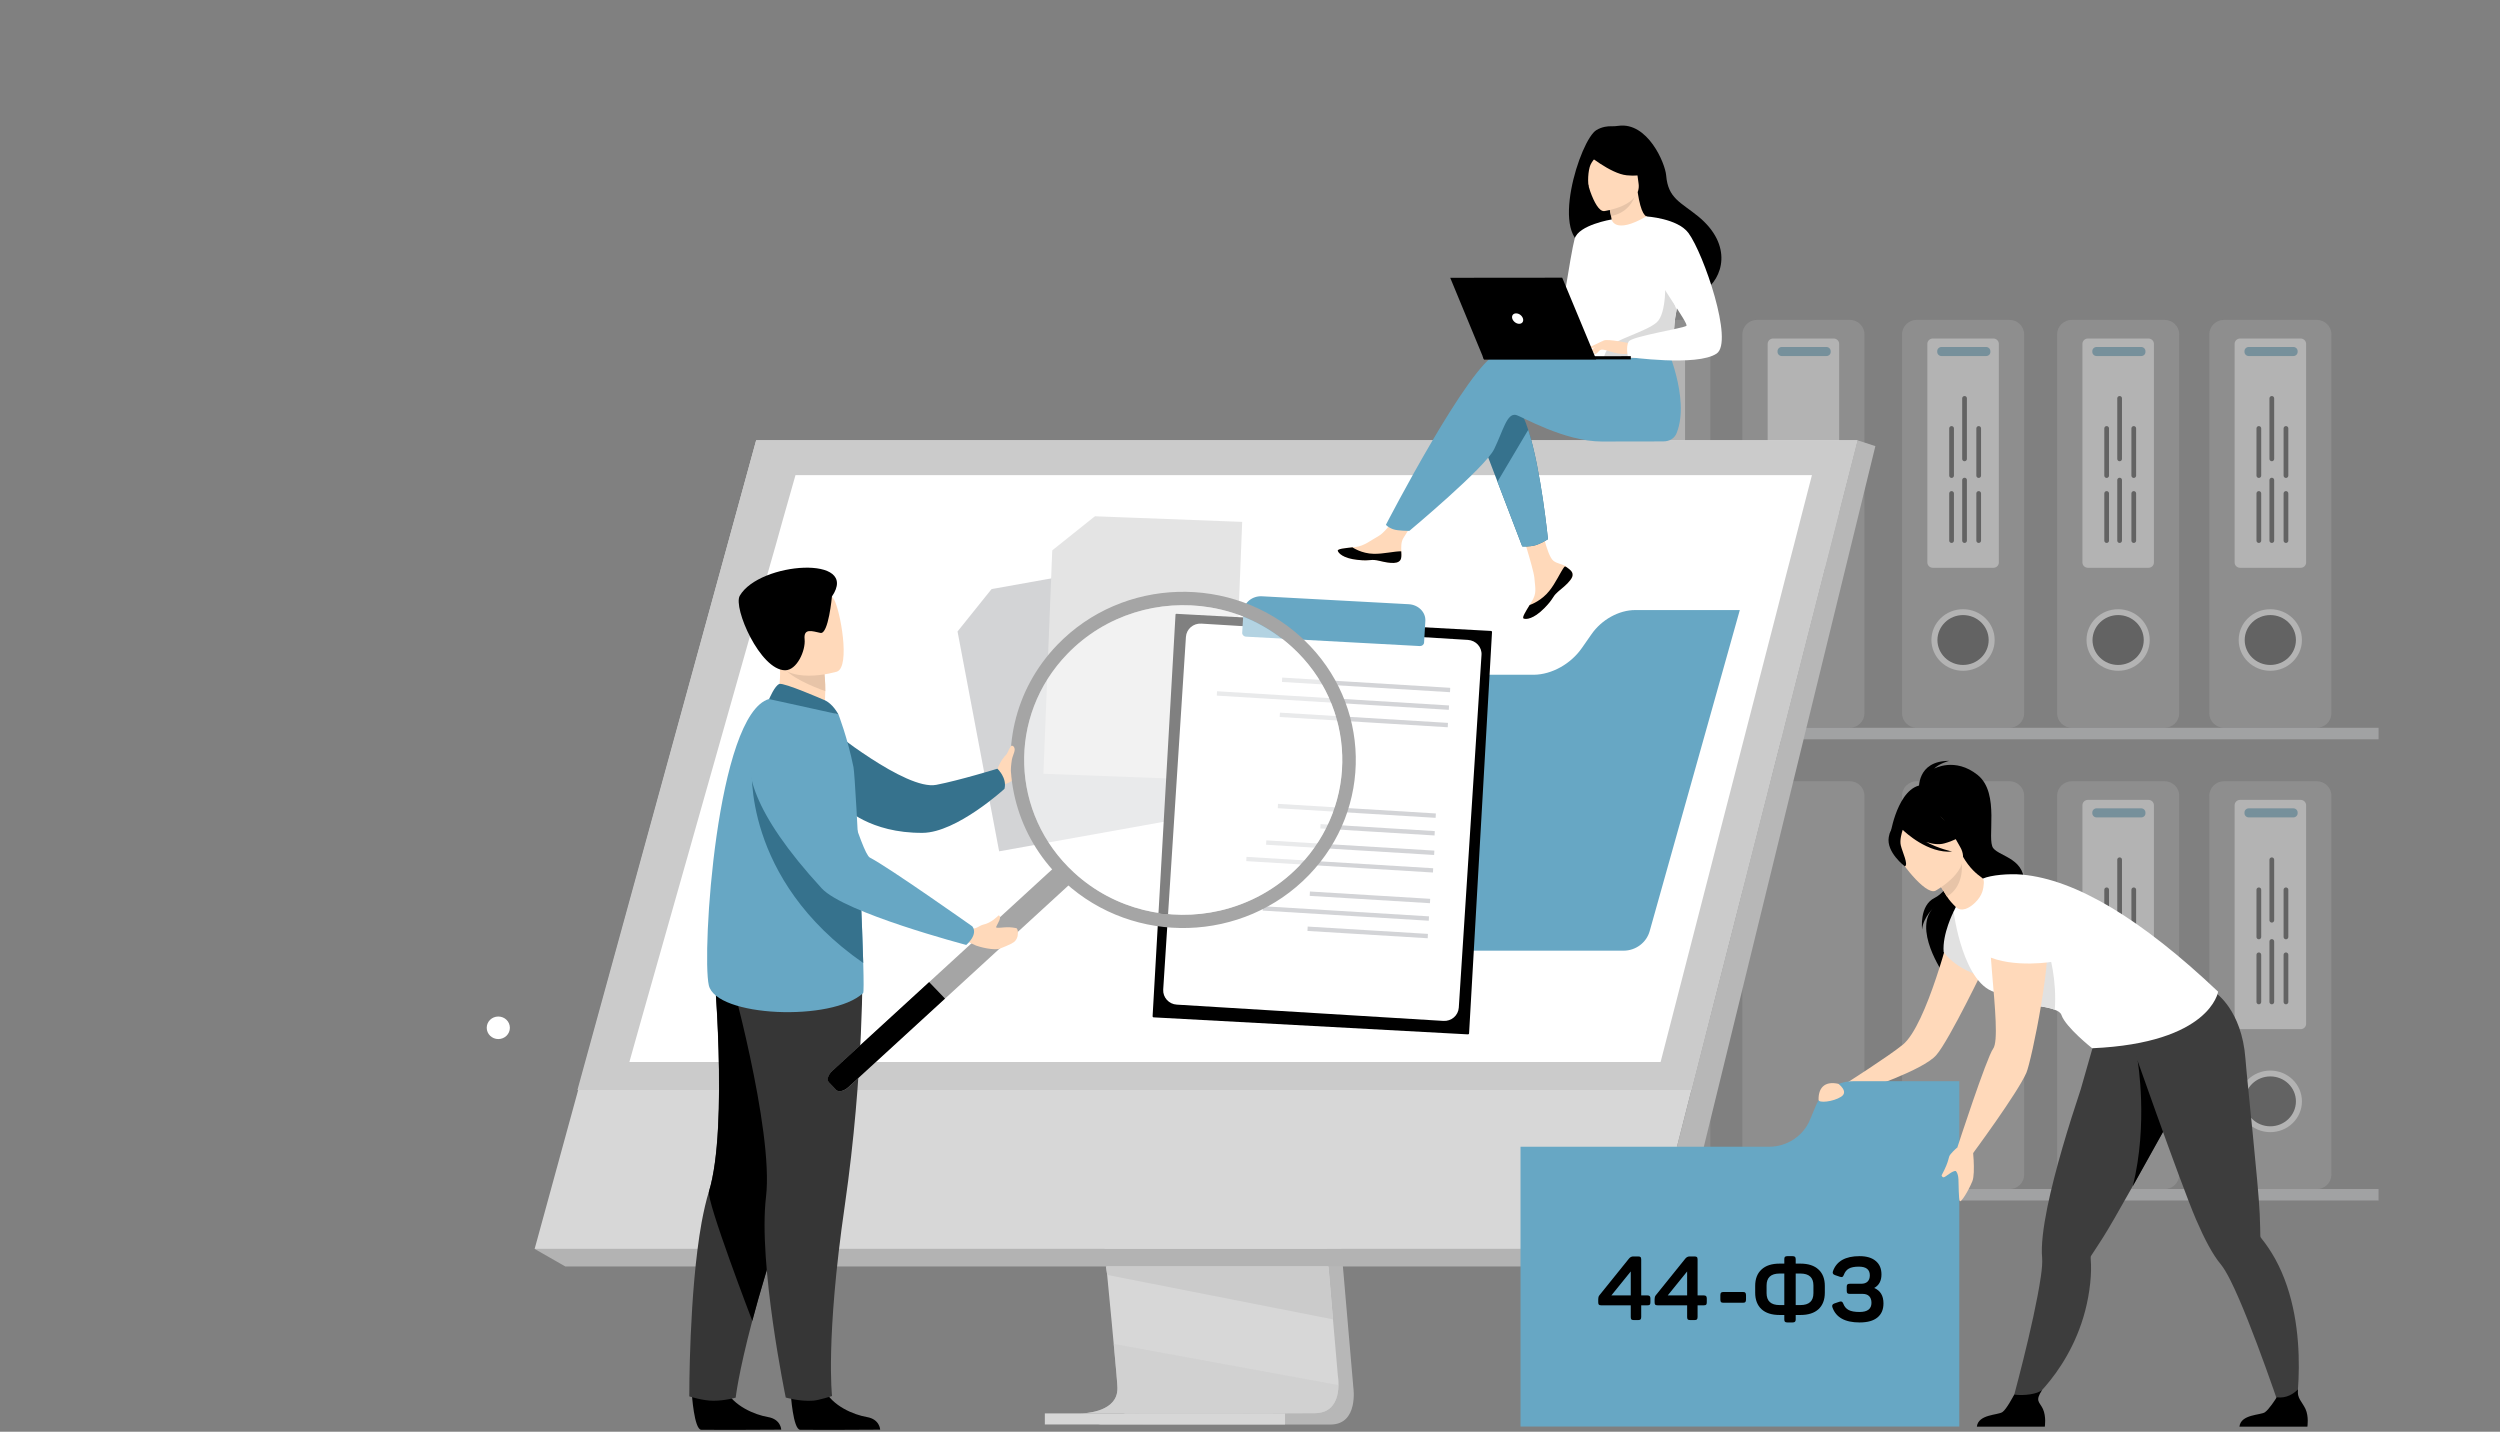 <?xml version="1.0" encoding="UTF-8"?> <svg xmlns="http://www.w3.org/2000/svg" width="1231" height="705" viewBox="0 0 1231 705" fill="none"><rect x="0" y="0" width="1231" height="705" fill="#808080" stroke="none"/> <g opacity="0.4"> <path d="M1140.7 358.356H1095.16C1091.15 358.356 1087.87 355.17 1087.87 351.264V164.583C1087.87 160.678 1091.15 157.492 1095.16 157.492H1140.7C1144.71 157.492 1147.98 160.678 1147.98 164.583V351.316C1147.93 355.221 1144.71 358.356 1140.7 358.356Z" fill="#A3A3A3"></path> <path d="M1103.81 315.038C1103.81 307.485 1110.09 301.318 1117.9 301.318C1125.66 301.318 1131.99 307.433 1131.99 315.038C1131.99 322.592 1125.71 328.758 1117.9 328.758C1110.14 328.758 1103.81 322.643 1103.81 315.038Z" fill="#363636"></path> <path d="M1117.9 330.299C1126.5 330.299 1133.47 323.517 1133.47 315.141C1133.47 306.765 1126.5 299.982 1117.9 299.982C1109.3 299.982 1102.33 306.765 1102.33 315.141C1102.33 323.465 1109.3 330.299 1117.9 330.299ZM1117.9 302.86C1124.87 302.86 1130.51 308.358 1130.51 315.141C1130.51 321.924 1124.87 327.422 1117.9 327.422C1110.94 327.422 1105.29 321.924 1105.29 315.141C1105.29 308.358 1110.99 302.86 1117.9 302.86Z" fill="white"></path> <path d="M1132.84 279.582H1103.02C1101.54 279.582 1100.33 278.4 1100.33 276.961V169.31C1100.33 167.871 1101.54 166.689 1103.02 166.689H1132.84C1134.31 166.689 1135.53 167.871 1135.53 169.31V276.961C1135.53 278.451 1134.31 279.582 1132.84 279.582Z" fill="white"></path> <path d="M1129.25 175.322H1107.29C1106.13 175.322 1105.18 174.397 1105.18 173.267V172.907C1105.18 171.776 1106.13 170.852 1107.29 170.852H1129.25C1130.41 170.852 1131.36 171.776 1131.36 172.907V173.267C1131.36 174.397 1130.41 175.322 1129.25 175.322Z" fill="#67A7C4"></path> <path d="M1113.42 242.945V266.222C1113.42 266.839 1112.89 267.353 1112.25 267.353C1111.62 267.353 1111.09 266.839 1111.09 266.222V242.945C1111.09 242.328 1111.62 241.814 1112.25 241.814C1112.89 241.814 1113.42 242.328 1113.42 242.945Z" fill="#363636"></path> <path d="M1113.42 210.933V234.211C1113.42 234.827 1112.89 235.341 1112.25 235.341C1111.62 235.341 1111.09 234.827 1111.09 234.211V210.933C1111.09 210.317 1111.62 209.803 1112.25 209.803C1112.89 209.803 1113.42 210.317 1113.42 210.933Z" fill="#363636"></path> <path d="M1126.77 242.945V266.222C1126.77 266.839 1126.24 267.353 1125.61 267.353C1124.97 267.353 1124.44 266.839 1124.44 266.222V242.945C1124.44 242.328 1124.97 241.814 1125.61 241.814C1126.24 241.814 1126.77 242.328 1126.77 242.945Z" fill="#363636"></path> <path d="M1126.77 210.933V234.211C1126.77 234.827 1126.24 235.341 1125.61 235.341C1124.97 235.341 1124.44 234.827 1124.44 234.211V210.933C1124.44 210.317 1124.97 209.803 1125.61 209.803C1126.24 209.803 1126.77 210.317 1126.77 210.933Z" fill="#363636"></path> <path d="M1119.8 236.369V266.223C1119.8 266.84 1119.27 267.354 1118.64 267.354C1118.01 267.354 1117.48 266.84 1117.48 266.223V236.369C1117.48 235.752 1118.01 235.238 1118.64 235.238C1119.27 235.238 1119.8 235.752 1119.8 236.369Z" fill="#363636"></path> <path d="M1119.8 196.134V225.989C1119.8 226.606 1119.27 227.119 1118.64 227.119C1118.01 227.119 1117.48 226.606 1117.48 225.989V196.134C1117.48 195.518 1118.01 195.004 1118.64 195.004C1119.27 195.004 1119.8 195.518 1119.8 196.134Z" fill="#363636"></path> <path d="M1065.76 358.356H1020.22C1016.21 358.356 1012.94 355.17 1012.94 351.264V164.583C1012.94 160.678 1016.21 157.492 1020.22 157.492H1065.76C1069.77 157.492 1073.04 160.678 1073.04 164.583V351.316C1072.99 355.221 1069.77 358.356 1065.76 358.356Z" fill="#A3A3A3"></path> <path d="M1028.88 315.038C1028.88 307.485 1035.16 301.318 1042.97 301.318C1050.72 301.318 1057.06 307.433 1057.06 315.038C1057.06 322.592 1050.78 328.758 1042.97 328.758C1035.21 328.758 1028.88 322.643 1028.88 315.038Z" fill="#363636"></path> <path d="M1042.96 330.299C1051.57 330.299 1058.53 323.517 1058.53 315.141C1058.53 306.765 1051.57 299.982 1042.96 299.982C1034.36 299.982 1027.4 306.765 1027.4 315.141C1027.4 323.465 1034.42 330.299 1042.96 330.299ZM1042.96 302.86C1049.93 302.86 1055.58 308.358 1055.58 315.141C1055.58 321.924 1049.93 327.422 1042.96 327.422C1036 327.422 1030.35 321.924 1030.35 315.141C1030.41 308.358 1036.05 302.86 1042.96 302.86Z" fill="white"></path> <path d="M1057.9 279.582H1028.08C1026.61 279.582 1025.39 278.4 1025.39 276.961V169.31C1025.39 167.871 1026.61 166.689 1028.08 166.689H1057.9C1059.38 166.689 1060.59 167.871 1060.59 169.31V276.961C1060.59 278.451 1059.38 279.582 1057.9 279.582Z" fill="white"></path> <path d="M1054.31 175.322H1032.36C1031.2 175.322 1030.25 174.397 1030.25 173.267V172.907C1030.25 171.776 1031.2 170.852 1032.36 170.852H1054.31C1055.47 170.852 1056.42 171.776 1056.42 172.907V173.267C1056.47 174.397 1055.52 175.322 1054.31 175.322Z" fill="#67A7C4"></path> <path d="M1038.48 242.945V266.222C1038.48 266.839 1037.95 267.353 1037.32 267.353C1036.68 267.353 1036.16 266.839 1036.16 266.222V242.945C1036.16 242.328 1036.68 241.814 1037.32 241.814C1037.95 241.814 1038.48 242.328 1038.48 242.945Z" fill="#363636"></path> <path d="M1038.48 210.933V234.211C1038.48 234.827 1037.95 235.341 1037.32 235.341C1036.68 235.341 1036.16 234.827 1036.16 234.211V210.933C1036.16 210.317 1036.68 209.803 1037.32 209.803C1037.95 209.803 1038.48 210.317 1038.48 210.933Z" fill="#363636"></path> <path d="M1051.83 242.945V266.222C1051.83 266.839 1051.3 267.353 1050.67 267.353C1050.04 267.353 1049.51 266.839 1049.51 266.222V242.945C1049.51 242.328 1050.04 241.814 1050.67 241.814C1051.3 241.814 1051.83 242.328 1051.83 242.945Z" fill="#363636"></path> <path d="M1051.83 210.933V234.211C1051.83 234.827 1051.3 235.341 1050.67 235.341C1050.04 235.341 1049.51 234.827 1049.51 234.211V210.933C1049.51 210.317 1050.04 209.803 1050.67 209.803C1051.3 209.803 1051.83 210.317 1051.83 210.933Z" fill="#363636"></path> <path d="M1044.86 236.369V266.223C1044.86 266.84 1044.34 267.354 1043.7 267.354C1043.07 267.354 1042.54 266.84 1042.54 266.223V236.369C1042.54 235.752 1043.07 235.238 1043.7 235.238C1044.39 235.238 1044.86 235.752 1044.86 236.369Z" fill="#363636"></path> <path d="M1044.86 196.134V225.989C1044.86 226.606 1044.34 227.119 1043.7 227.119C1043.07 227.119 1042.54 226.606 1042.54 225.989V196.134C1042.54 195.518 1043.07 195.004 1043.7 195.004C1044.39 195.004 1044.86 195.518 1044.86 196.134Z" fill="#363636"></path> <path d="M989.401 358.356H943.859C939.848 358.356 936.576 355.17 936.576 351.264V164.583C936.576 160.678 939.848 157.492 943.859 157.492H989.401C993.412 157.492 996.684 160.678 996.684 164.583V351.316C996.684 355.221 993.412 358.356 989.401 358.356Z" fill="#A3A3A3"></path> <path d="M952.514 315.038C952.514 307.485 958.793 301.318 966.604 301.318C974.361 301.318 980.693 307.433 980.693 315.038C980.693 322.592 974.414 328.758 966.604 328.758C958.846 328.758 952.514 322.643 952.514 315.038Z" fill="#363636"></path> <path d="M966.603 330.299C975.205 330.299 982.171 323.517 982.171 315.141C982.171 306.765 975.205 299.982 966.603 299.982C958.001 299.982 951.035 306.765 951.035 315.141C951.035 323.465 958.054 330.299 966.603 330.299ZM966.603 302.86C973.569 302.86 979.216 308.358 979.216 315.141C979.216 321.924 973.569 327.422 966.603 327.422C959.637 327.422 953.991 321.924 953.991 315.141C954.043 308.358 959.69 302.86 966.603 302.86Z" fill="white"></path> <path d="M981.538 279.582H951.722C950.244 279.582 949.03 278.4 949.03 276.961V169.31C949.03 167.871 950.244 166.689 951.722 166.689H981.538C983.016 166.689 984.229 167.871 984.229 169.31V276.961C984.229 278.451 983.016 279.582 981.538 279.582Z" fill="white"></path> <path d="M977.95 175.322H955.996C954.835 175.322 953.885 174.397 953.885 173.267V172.907C953.885 171.776 954.835 170.852 955.996 170.852H977.95C979.111 170.852 980.06 171.776 980.06 172.907V173.267C980.113 174.397 979.163 175.322 977.95 175.322Z" fill="#67A7C4"></path> <path d="M962.117 242.945V266.222C962.117 266.839 961.589 267.353 960.956 267.353C960.323 267.353 959.795 266.839 959.795 266.222V242.945C959.795 242.328 960.323 241.814 960.956 241.814C961.589 241.814 962.117 242.328 962.117 242.945Z" fill="#363636"></path> <path d="M962.117 210.933V234.211C962.117 234.827 961.589 235.341 960.956 235.341C960.323 235.341 959.795 234.827 959.795 234.211V210.933C959.795 210.317 960.323 209.803 960.956 209.803C961.589 209.803 962.117 210.317 962.117 210.933Z" fill="#363636"></path> <path d="M975.469 242.945V266.222C975.469 266.839 974.941 267.353 974.308 267.353C973.675 267.353 973.147 266.839 973.147 266.222V242.945C973.147 242.328 973.675 241.814 974.308 241.814C974.941 241.814 975.469 242.328 975.469 242.945Z" fill="#363636"></path> <path d="M975.469 210.933V234.211C975.469 234.827 974.941 235.341 974.308 235.341C973.675 235.341 973.147 234.827 973.147 234.211V210.933C973.147 210.317 973.675 209.803 974.308 209.803C974.941 209.803 975.469 210.317 975.469 210.933Z" fill="#363636"></path> <path d="M968.503 236.369V266.223C968.503 266.84 967.975 267.354 967.342 267.354C966.709 267.354 966.181 266.84 966.181 266.223V236.369C966.181 235.752 966.709 235.238 967.342 235.238C968.028 235.238 968.503 235.752 968.503 236.369Z" fill="#363636"></path> <path d="M968.503 196.134V225.989C968.503 226.606 967.975 227.119 967.342 227.119C966.709 227.119 966.181 226.606 966.181 225.989V196.134C966.181 195.518 966.709 195.004 967.342 195.004C968.028 195.004 968.503 195.518 968.503 196.134Z" fill="#363636"></path> <path d="M910.77 358.356H865.228C861.217 358.356 857.945 355.17 857.945 351.264V164.583C857.945 160.678 861.217 157.492 865.228 157.492H910.77C914.781 157.492 918.053 160.678 918.053 164.583V351.316C918 355.221 914.781 358.356 910.77 358.356Z" fill="#A3A3A3"></path> <path d="M902.907 279.582H873.091C871.613 279.582 870.4 278.4 870.4 276.961V169.31C870.4 167.871 871.613 166.689 873.091 166.689H902.907C904.385 166.689 905.599 167.871 905.599 169.31V276.961C905.599 278.451 904.385 279.582 902.907 279.582Z" fill="white"></path> <path d="M899.319 175.322H877.365C876.204 175.322 875.255 174.397 875.255 173.267V172.907C875.255 171.776 876.204 170.852 877.365 170.852H899.319C900.48 170.852 901.43 171.776 901.43 172.907V173.267C901.482 174.397 900.532 175.322 899.319 175.322Z" fill="#67A7C4"></path> <path d="M834.884 358.356H789.342C785.331 358.356 782.059 355.17 782.059 351.264V164.583C782.059 160.678 785.331 157.492 789.342 157.492H834.884C838.895 157.492 842.166 160.678 842.166 164.583V351.316C842.113 355.221 838.895 358.356 834.884 358.356Z" fill="#A3A3A3"></path> <path d="M827.022 279.582H797.205C795.728 279.582 794.514 278.4 794.514 276.961V169.31C794.514 167.871 795.728 166.689 797.205 166.689H827.022C828.499 166.689 829.713 167.871 829.713 169.31V276.961C829.713 278.451 828.499 279.582 827.022 279.582Z" fill="white"></path> <path d="M823.432 175.322H801.479C800.318 175.322 799.368 174.397 799.368 173.267V172.907C799.368 171.776 800.318 170.852 801.479 170.852H823.432C824.593 170.852 825.543 171.776 825.543 172.907V173.267C825.596 174.397 824.646 175.322 823.432 175.322Z" fill="#67A7C4"></path> <path d="M1140.7 585.525H1095.16C1091.15 585.525 1087.87 582.339 1087.87 578.434V391.755C1087.87 387.85 1091.15 384.664 1095.16 384.664H1140.7C1144.71 384.664 1147.98 387.85 1147.98 391.755V578.486C1147.93 582.391 1144.71 585.525 1140.7 585.525Z" fill="#A3A3A3"></path> <path d="M1117.9 555.928C1110.12 555.928 1103.81 549.787 1103.81 542.208C1103.81 534.634 1110.12 528.488 1117.9 528.488C1125.68 528.488 1131.99 534.634 1131.99 542.208C1131.99 549.787 1125.68 555.928 1117.9 555.928Z" fill="#363636"></path> <path d="M1117.9 557.469C1126.5 557.469 1133.47 550.687 1133.47 542.311C1133.47 533.935 1126.5 527.152 1117.9 527.152C1109.3 527.152 1102.33 533.935 1102.33 542.311C1102.33 550.635 1109.3 557.469 1117.9 557.469ZM1117.9 530.03C1124.87 530.03 1130.51 535.528 1130.51 542.311C1130.51 549.094 1124.87 554.592 1117.9 554.592C1110.94 554.592 1105.29 549.094 1105.29 542.311C1105.29 535.528 1110.99 530.03 1117.9 530.03Z" fill="white"></path> <path d="M1132.84 506.756H1103.02C1101.54 506.756 1100.33 505.574 1100.33 504.135V396.484C1100.33 395.045 1101.54 393.863 1103.02 393.863H1132.84C1134.31 393.863 1135.53 395.045 1135.53 396.484V504.135C1135.53 505.625 1134.31 506.756 1132.84 506.756Z" fill="white"></path> <path d="M1129.25 402.494H1107.29C1106.13 402.494 1105.18 401.569 1105.18 400.439V400.079C1105.18 398.948 1106.13 398.023 1107.29 398.023H1129.25C1130.41 398.023 1131.36 398.948 1131.36 400.079V400.439C1131.36 401.569 1130.41 402.494 1129.25 402.494Z" fill="#67A7C4"></path> <path d="M1113.42 470.117V493.394C1113.42 494.011 1112.89 494.525 1112.25 494.525C1111.62 494.525 1111.09 494.011 1111.09 493.394V470.117C1111.09 469.5 1111.62 468.986 1112.25 468.986C1112.89 468.986 1113.42 469.5 1113.42 470.117Z" fill="#363636"></path> <path d="M1113.42 438.105V461.382C1113.42 461.999 1112.89 462.513 1112.25 462.513C1111.62 462.513 1111.09 461.999 1111.09 461.382V438.105C1111.09 437.488 1111.62 436.975 1112.25 436.975C1112.89 436.975 1113.42 437.488 1113.42 438.105Z" fill="#363636"></path> <path d="M1126.77 470.117V493.394C1126.77 494.011 1126.24 494.525 1125.61 494.525C1124.97 494.525 1124.44 494.011 1124.44 493.394V470.117C1124.44 469.5 1124.97 468.986 1125.61 468.986C1126.24 468.986 1126.77 469.5 1126.77 470.117Z" fill="#363636"></path> <path d="M1126.77 438.105V461.382C1126.77 461.999 1126.24 462.513 1125.61 462.513C1124.97 462.513 1124.44 461.999 1124.44 461.382V438.105C1124.44 437.488 1124.97 436.975 1125.61 436.975C1126.24 436.975 1126.77 437.488 1126.77 438.105Z" fill="#363636"></path> <path d="M1119.8 463.541V493.395C1119.8 494.012 1119.27 494.526 1118.64 494.526C1118.01 494.526 1117.48 494.012 1117.48 493.395V463.541C1117.48 462.924 1118.01 462.41 1118.64 462.41C1119.27 462.41 1119.8 462.924 1119.8 463.541Z" fill="#363636"></path> <path d="M1119.8 423.306V453.161C1119.8 453.777 1119.27 454.291 1118.64 454.291C1118.01 454.291 1117.48 453.777 1117.48 453.161V423.306C1117.48 422.69 1118.01 422.176 1118.64 422.176C1119.27 422.176 1119.8 422.69 1119.8 423.306Z" fill="#363636"></path> <path d="M1065.76 585.525H1020.22C1016.21 585.525 1012.94 582.339 1012.94 578.434V391.755C1012.94 387.85 1016.21 384.664 1020.22 384.664H1065.76C1069.77 384.664 1073.04 387.85 1073.04 391.755V578.486C1072.99 582.391 1069.77 585.525 1065.76 585.525Z" fill="#A3A3A3"></path> <path d="M1028.88 542.208C1028.88 534.654 1035.16 528.488 1042.97 528.488C1050.72 528.488 1057.06 534.603 1057.06 542.208C1057.06 549.762 1050.78 555.928 1042.97 555.928C1035.21 555.928 1028.88 549.813 1028.88 542.208Z" fill="#363636"></path> <path d="M1042.96 557.469C1051.57 557.469 1058.53 550.687 1058.53 542.311C1058.53 533.935 1051.57 527.152 1042.96 527.152C1034.36 527.152 1027.4 533.935 1027.4 542.311C1027.4 550.635 1034.42 557.469 1042.96 557.469ZM1042.96 530.03C1049.93 530.03 1055.58 535.528 1055.58 542.311C1055.58 549.094 1049.93 554.592 1042.96 554.592C1036 554.592 1030.35 549.094 1030.35 542.311C1030.41 535.528 1036.05 530.03 1042.96 530.03Z" fill="white"></path> <path d="M1057.9 506.756H1028.08C1026.61 506.756 1025.39 505.574 1025.39 504.135V396.484C1025.39 395.045 1026.61 393.863 1028.08 393.863H1057.9C1059.38 393.863 1060.59 395.045 1060.59 396.484V504.135C1060.59 505.625 1059.38 506.756 1057.9 506.756Z" fill="white"></path> <path d="M1054.31 402.494H1032.36C1031.2 402.494 1030.25 401.569 1030.25 400.439V400.079C1030.25 398.948 1031.2 398.023 1032.36 398.023H1054.31C1055.47 398.023 1056.42 398.948 1056.42 400.079V400.439C1056.47 401.569 1055.52 402.494 1054.31 402.494Z" fill="#67A7C4"></path> <path d="M1038.48 470.117V493.394C1038.48 494.011 1037.95 494.525 1037.32 494.525C1036.68 494.525 1036.16 494.011 1036.16 493.394V470.117C1036.16 469.5 1036.68 468.986 1037.32 468.986C1037.95 468.986 1038.48 469.5 1038.48 470.117Z" fill="#363636"></path> <path d="M1038.48 438.105V461.382C1038.48 461.999 1037.95 462.513 1037.32 462.513C1036.68 462.513 1036.16 461.999 1036.16 461.382V438.105C1036.16 437.488 1036.68 436.975 1037.32 436.975C1037.95 436.975 1038.48 437.488 1038.48 438.105Z" fill="#363636"></path> <path d="M1051.83 470.117V493.394C1051.83 494.011 1051.3 494.525 1050.67 494.525C1050.04 494.525 1049.51 494.011 1049.51 493.394V470.117C1049.51 469.5 1050.04 468.986 1050.67 468.986C1051.3 468.986 1051.83 469.5 1051.83 470.117Z" fill="#363636"></path> <path d="M1051.83 438.105V461.382C1051.83 461.999 1051.3 462.513 1050.67 462.513C1050.04 462.513 1049.51 461.999 1049.51 461.382V438.105C1049.51 437.488 1050.04 436.975 1050.67 436.975C1051.3 436.975 1051.83 437.488 1051.83 438.105Z" fill="#363636"></path> <path d="M1044.86 463.541V493.395C1044.86 494.012 1044.34 494.526 1043.7 494.526C1043.07 494.526 1042.54 494.012 1042.54 493.395V463.541C1042.54 462.924 1043.07 462.41 1043.7 462.41C1044.39 462.41 1044.86 462.924 1044.86 463.541Z" fill="#363636"></path> <path d="M1044.86 423.306V453.161C1044.86 453.777 1044.34 454.291 1043.7 454.291C1043.07 454.291 1042.54 453.777 1042.54 453.161V423.306C1042.54 422.69 1043.07 422.176 1043.7 422.176C1044.39 422.176 1044.86 422.69 1044.86 423.306Z" fill="#363636"></path> <path d="M989.401 585.525H943.859C939.848 585.525 936.576 582.339 936.576 578.434V391.755C936.576 387.85 939.848 384.664 943.859 384.664H989.401C993.412 384.664 996.684 387.85 996.684 391.755V578.486C996.684 582.391 993.412 585.525 989.401 585.525Z" fill="#A3A3A3"></path> <path d="M910.77 585.525H865.228C861.217 585.525 857.945 582.339 857.945 578.434V391.755C857.945 387.85 861.217 384.664 865.228 384.664H910.77C914.781 384.664 918.053 387.85 918.053 391.755V578.486C918 582.391 914.781 585.525 910.77 585.525Z" fill="#A3A3A3"></path> <path d="M834.884 585.525H789.342C785.331 585.525 782.059 582.339 782.059 578.434V391.755C782.059 387.85 785.331 384.664 789.342 384.664H834.884C838.895 384.664 842.166 387.85 842.166 391.755V578.486C842.113 582.391 838.895 585.525 834.884 585.525Z" fill="#A3A3A3"></path> <path d="M1171.21 364.021H753.882V358.369H1171.21V364.021Z" fill="#D3D4D7"></path> <path d="M1171.2 591.127H727.97V585.475H1171.2V591.127Z" fill="#D3D4D7"></path> </g> <path d="M239.665 506.087C239.665 503.004 242.198 500.537 245.364 500.537C248.53 500.537 251.063 503.004 251.063 506.087C251.063 509.17 248.53 511.636 245.364 511.636C242.251 511.636 239.665 509.17 239.665 506.087Z" fill="white"></path> <path d="M640.311 381.221L666.381 683.104C666.381 683.104 669.125 701.397 655.14 701.448C632.132 701.5 540.73 701.448 540.73 701.448C540.73 701.448 558.039 697.646 557.828 689.065C557.565 678.942 527.379 378.395 527.379 378.395L640.311 381.221Z" fill="#B7B7B7"></path> <path d="M532.128 695.95C536.666 695.95 625.165 696.104 647.54 695.847C657.303 695.745 658.992 687.42 659.097 682.025C659.15 679.456 658.781 677.554 658.781 677.554L658.095 669.693L656.353 649.704L654.823 632.028L652.87 609.315L651.234 590.149L632.711 375.62L519.726 372.742C519.726 372.742 532.444 498.532 541.468 590.097C542.471 600.323 543.421 610.086 544.318 619.233C544.582 622.162 544.898 624.988 545.162 627.763C546.007 636.447 546.745 644.36 547.431 651.4C547.801 655.099 548.118 658.542 548.381 661.677C549.542 674.009 550.228 681.922 550.228 683.412C550.228 684.286 550.176 685.108 550.017 685.879C548.17 695.488 533.816 695.95 532.128 695.95Z" fill="#D7D7D7"></path> <path d="M914.622 216.791L851.137 465.237L842.43 499.253L812.877 614.97H263.254L372.334 216.791H914.622Z" fill="#D7D7D7"></path> <path d="M914.623 216.791L923.436 219.669L824.54 623.602L812.878 614.97L914.623 216.791Z" fill="#B7B7B7"></path> <path d="M824.54 623.601H278.347L263.254 614.969H812.877L824.54 623.601Z" fill="#B3B3B3"></path> <path d="M632.738 701.408H514.476V695.961H632.738V701.408Z" fill="#D7D7D7"></path> <path d="M544.529 623.602L545.163 627.764L656.354 649.654L654.876 631.977L654.137 623.602H544.529Z" fill="#CBCBCB"></path> <g opacity="0.5"> <path d="M532.128 695.951C536.666 695.951 625.165 696.105 647.541 695.848C657.303 695.745 658.992 687.421 659.098 682.026L548.382 661.729C549.543 674.061 550.229 681.974 550.229 683.464C550.229 684.338 550.176 685.16 550.018 685.931C548.171 695.488 533.817 695.951 532.128 695.951Z" fill="#CBCBCB"></path> </g> <path d="M914.622 216.791H372.334L284.31 536.762H832.825L914.622 216.791Z" fill="#CBCBCB"></path> <path d="M309.905 522.937H817.68L835.834 452.542L842.852 425.308L845.702 414.209L864.383 341.859L865.333 338.108L875.202 299.878L879.582 282.767L883.381 268.173L886.442 256.252L892.194 233.951H391.701L385.369 256.252L382.044 268.173L377.875 282.767L373.073 299.878L341.146 412.565L338.454 422.122L337.188 426.542L315.129 504.338L309.905 522.937Z" fill="white"></path> <path d="M944.914 388.724C944.914 388.724 943.594 374.645 959.743 374.645C959.743 374.645 954.835 375.929 952.354 378.498C952.354 378.498 962.645 372.641 973.833 381.633C985.02 390.677 978.055 413.337 981.485 417.654C984.915 421.97 998.161 422.792 996.525 436.717C994.889 450.643 954.465 468.062 957.051 479.572C957.051 479.572 941.22 456.86 952.513 446.532C952.513 446.532 946.972 451.62 946.444 457.632C946.444 457.632 944.966 445.864 952.618 442.113C959.426 438.773 964.967 426.595 964.387 424.436C963.753 422.278 944.914 388.724 944.914 388.724Z" fill="black"></path> <path d="M960.798 456.191C960.798 456.191 948.766 504.75 936.945 514.408C929.821 520.215 908.712 533.626 908.712 533.626L917.525 536.709C917.525 536.709 946.866 527.049 953.41 519.547C959.954 512.047 977.949 474.382 977.949 474.382L960.798 456.191Z" fill="#FFD9BA"></path> <path d="M891.244 551.354L894.094 544.519C897.155 537.223 904.437 532.393 912.511 532.393H964.756V564.662V702.425H748.705V564.662H870.927C879.845 564.714 887.92 559.421 891.244 551.354Z" fill="#67A7C4"></path> <path d="M1074.05 541.437C1073.94 541.642 1073.84 541.797 1073.73 542.002C1071.09 546.473 1065.02 557.417 1058.37 569.339C1055.21 574.991 1051.94 580.9 1048.77 586.501C1043.39 596.11 1038.48 604.64 1035.63 609.162C1032.73 613.735 1030.56 616.973 1029.72 618.257C1029.45 618.668 1029.4 619.131 1029.45 619.593C1029.77 623.653 1029.67 627.661 1029.24 631.617C1025.23 670.567 998.266 691.429 998.266 691.429L990.245 692.56C990.245 692.56 1001.59 651.657 1004.92 628.534C1005.5 624.629 1005.71 621.443 1005.55 619.388C1004.97 613.376 1006.08 604.537 1008.13 594.363C1011.83 576.327 1018.64 554.129 1024.55 536.401C1024.92 535.271 1036.21 495.553 1036.21 495.553C1045.66 503.62 1080.17 506.909 1080.17 506.909C1080.17 506.909 1085.97 520.78 1074.05 541.437Z" fill="#3D3D3D"></path> <path d="M973.411 702.477H1006.87C1006.87 702.477 1007.66 697.492 1005.92 693.741C1004.23 690.144 1001.86 689.99 1005.6 684.338C1003.49 686.445 996.631 687.37 991.828 686.702C991.248 687.627 988.029 693.895 986.023 695.283C983.807 696.876 974.097 696.311 973.411 702.477Z" fill="black"></path> <path d="M1074.05 541.437C1073.94 541.642 1073.84 541.796 1073.73 542.002C1071.09 546.472 1056.84 572.113 1050.19 584.086C1057.9 553.152 1052.57 522.219 1052.57 522.219L1074.05 541.437Z" fill="black"></path> <path d="M949.504 386.72C949.293 385.846 968.608 395.25 969.611 396.278C978.687 406.041 976.102 418.836 970.877 418.939C967.553 419.042 968.186 424.385 968.186 424.385L931.14 409.124C931.14 409.176 935.573 383.842 949.504 386.72Z" fill="black"></path> <path d="M961.96 448.895C961.96 448.895 956.313 459.84 957.052 468.78C957.052 468.78 963.859 479.212 981.485 481.884C981.433 481.884 966.287 448.895 961.96 448.895Z" fill="#E1E1E1"></path> <path d="M1047.98 509.375L1047.87 503.26C1060.33 504.802 1090.83 488.77 1090.83 488.77C1090.83 488.77 1103.86 497.197 1105.66 521.345C1106.55 533.112 1112.04 582.904 1112.68 597.754C1112.89 603.15 1112.99 607.004 1112.99 608.545C1112.99 609.008 1113.2 609.419 1113.52 609.778C1116.11 612.964 1118.32 616.356 1120.28 619.85C1139.27 654.329 1129.35 701.141 1129.35 701.141L1124.92 700.061C1124.92 700.061 1108.82 651.503 1098.32 630.538C1096.53 626.992 1094.89 624.217 1093.57 622.624C1089.61 617.948 1085.45 610.035 1081.33 600.478C1073.57 582.39 1047.98 509.375 1047.98 509.375Z" fill="#3D3D3D"></path> <path d="M1102.7 702.477H1136.16C1136.16 702.477 1136.95 697.493 1135.21 693.742C1133.52 690.145 1130.94 688.501 1131.52 684.133C1129.41 686.24 1125.92 688.655 1121.07 688.038C1120.49 688.963 1117.27 693.999 1115.26 695.386C1113.15 696.876 1103.39 696.311 1102.7 702.477Z" fill="black"></path> <path d="M983.702 488.873C988.187 489.643 982.963 493.086 989.137 493.754C997.95 494.679 1007.03 495.347 1011.78 497.197C1013.52 497.865 1014.68 498.687 1015.05 499.766C1017.11 505.83 1030.19 516.156 1030.19 516.156C1088.45 513.589 1092.2 488.307 1092.2 488.307C1054.42 452.544 1022.23 433.069 995.628 430.654C989.137 430.088 980.43 430.859 976.366 432.606C967.078 436.614 961.96 448.895 961.96 448.895C961.96 448.895 966.603 486.046 983.702 488.873Z" fill="white"></path> <path d="M989.137 493.753C997.95 494.678 1007.03 495.346 1011.78 497.196C1013.73 468.934 1000.01 447.609 1000.01 447.609C1000.01 447.609 991.09 483.014 989.137 493.753Z" fill="#E1E1E1"></path> <path d="M981.538 442.831C981.538 442.831 1003.65 441.649 1007.61 455.163C1011.51 468.677 1000.22 522.681 997.792 528.23C993.359 538.353 970.984 568.568 970.984 568.568L963.807 564.971C963.807 564.971 978.213 520.728 981.432 516.361C986.499 509.477 974.941 448.689 981.538 442.831Z" fill="#FFD9BA"></path> <path d="M963.806 564.972C963.806 564.972 961.959 566.513 960.482 568.312C959.004 570.059 960.323 570.727 956.049 578.743C956.049 578.743 956.26 579.873 957.21 579.668C958.16 579.462 961.379 576.379 963.015 576.585C963.015 576.585 964.176 577.51 964.334 580.696C964.44 583.625 964.44 590.15 964.967 591.332C965.495 592.566 969.348 586.194 971.195 581.621C972.83 577.613 971.247 564.047 971.247 564.047L963.806 564.972Z" fill="#FFD9BA"></path> <path d="M1011.99 473.252C1011.93 473.561 991.037 477.004 978.002 470.529C978.002 470.529 967.078 437.232 982.699 438.825C998.267 440.418 1007.5 445.197 1007.92 452.442C1008.24 459.739 1011.99 473.252 1011.99 473.252Z" fill="white"></path> <path d="M976.841 434.918C976.63 437.59 976.261 440.776 972.619 444.373C969.823 447.148 965.865 449.306 963.015 446.583C961.59 445.195 959.638 443.089 958.688 441.444C956.26 437.385 953.358 433.223 953.358 433.223L965.865 422.535L966.603 421.918C969.875 427.519 973.094 430.191 975.944 432.246C976.788 432.863 976.894 433.891 976.841 434.918Z" fill="#FFD9BA"></path> <path d="M953.358 433.274C953.358 433.274 956.26 437.436 958.688 441.496C966.445 436.82 966.498 427.467 965.865 422.586L953.358 433.274Z" fill="#E7C4A8"></path> <path d="M952.988 438.618C952.988 438.618 971.881 428.393 965.179 417.037C958.477 405.681 956.366 396.688 944.017 402.752C931.668 408.815 931.932 414.467 933.199 418.783C934.518 423.1 947.922 440.982 952.988 438.618Z" fill="#FFD9BA"></path> <path d="M930.032 412.155C930.876 407.119 933.515 406.605 935.362 406.965C942.328 395.711 953.727 400.131 953.727 400.131C959.795 407.581 968.608 408.866 968.608 408.866C968.608 408.866 966.392 412.823 957.368 415.289C954.624 416.06 951.457 415.597 948.449 414.57C954.729 417.961 961.273 419.297 961.273 419.297C949.347 420.376 938.053 409.739 936.892 408.609C936.365 410.253 935.362 413.696 935.942 416.214C936.734 419.605 939.848 425.823 937.948 426.594C937.948 426.594 928.713 419.709 930.032 412.155Z" fill="black"></path> <path d="M905.229 533.678C905.229 533.678 910.506 537.532 906.549 540.05C902.591 542.567 895.466 543.235 895.466 541.591C895.308 536.042 898.158 532.085 905.229 533.678Z" fill="#FFD9BA"></path> <path d="M778.945 319.045L783.642 312.314C788.655 305.069 797.205 300.393 805.173 300.393H856.679L847.76 332.2L812.297 458.504C810.714 464.156 805.437 468.113 799.421 468.113H614.03C605.217 468.113 598.779 459.942 601.154 451.67L634.717 332.251H755.301C764.061 332.148 773.455 326.959 778.945 319.045Z" fill="#67A7C4"></path> <path d="M773.614 281.123C774.405 282.048 774.511 283.024 774.141 284.103C773.402 286.107 770.975 288.317 768.125 290.526C767.756 290.834 767.439 291.091 767.175 291.297C767.123 291.348 767.017 291.4 766.964 291.502C766.911 291.554 766.859 291.605 766.806 291.657C764.167 294.02 765.17 294.585 760.42 299.416C754.985 304.914 751.291 305.017 750.235 304.503C749.338 304.092 751.185 301.163 753.191 297.874C753.296 297.72 753.402 297.566 753.507 297.412C753.771 297.001 754.035 296.538 754.299 296.076C756.674 292.119 756.04 290.269 755.513 284.411C755.038 279.633 747.913 257.794 747.913 257.794L758.31 256.047C758.31 256.047 761.423 273.466 764.906 276.138C766.753 277.577 768.811 277.577 770.606 278.656C770.711 278.708 770.869 278.81 770.975 278.862C771.767 279.581 772.822 280.249 773.614 281.123Z" fill="#FFD9BA"></path> <path d="M773.614 281.123C774.405 282.048 774.511 283.024 774.141 284.103C773.244 286.107 770.869 288.317 768.125 290.526C767.756 290.835 767.439 291.092 767.175 291.349C767.123 291.4 767.017 291.451 766.964 291.554C766.911 291.606 766.859 291.657 766.806 291.708C764.167 294.072 765.17 294.637 760.42 299.467C754.985 304.966 751.291 305.068 750.235 304.554C749.338 304.143 751.185 301.214 753.191 297.926C754.246 297.566 759.154 295.614 762.848 290.989C766.014 287.084 768.125 282.099 770.289 279.068C770.5 279.016 770.658 279.016 770.922 278.965C771.766 279.581 772.822 280.249 773.614 281.123Z" fill="black"></path> <path d="M689.864 274.854C689.231 277.988 684.64 277.474 679.574 276.241C674.455 275.008 675.668 276.447 668.439 275.676C661.156 274.905 658.992 272.233 658.729 271.205C658.517 270.28 662.106 269.921 665.958 269.51C666.433 269.458 666.908 269.407 667.436 269.355C671.763 268.842 674.982 266.067 678.94 263.857C682.687 261.75 688.281 253.066 688.281 253.066L698.255 253.837C698.255 253.837 693.03 261.596 691.025 264.936C689.811 266.889 689.917 269.51 690.022 271.565C690.022 272.644 690.075 273.723 689.864 274.854Z" fill="#FFD9BA"></path> <path d="M679.573 276.241C674.454 275.008 675.668 276.447 668.438 275.676C661.156 274.905 658.992 272.233 658.728 271.205C658.517 270.281 662.106 269.921 665.958 269.51L666.011 269.561C666.011 269.561 670.391 272.593 676.407 272.696C681.315 272.798 686.539 271.411 689.969 271.462C690.022 272.541 690.128 273.672 689.917 274.802C689.231 277.988 684.639 277.474 679.573 276.241Z" fill="black"></path> <path d="M728.019 212.782L737.359 237.189L749.55 269.048C749.55 269.048 752.874 269.356 755.988 268.483C758.89 267.661 762.215 265.502 762.215 265.502C762.215 265.502 758.837 231.28 752.505 211.651C750.869 206.615 749.075 202.556 747.069 200.244C737.359 189.042 728.019 212.782 728.019 212.782Z" fill="#36728D"></path> <path d="M737.517 174.038C742.794 172.393 756.673 173.986 771.661 176.658C775.83 177.378 780.001 175.528 782.164 172.034L819.949 169.156C819.949 169.156 832.403 196.082 825.596 213.193C824.593 215.711 822.377 217.304 818.999 217.355C818.999 217.355 796.202 217.407 788.866 217.407C770.077 217.407 749.127 204.869 746.383 204.303C741.95 203.43 740.156 212.063 735.723 221.158C731.29 230.253 693.98 261.392 693.98 261.392C693.98 261.392 688.228 261.443 685.906 260.57C683.373 259.645 682.423 258.412 682.423 258.412C682.423 258.412 723.744 178.354 737.517 174.038Z" fill="#67A7C4"></path> <path d="M786.123 64.022C788.92 62.378 791.664 62.121 793.353 62.173C794.514 62.224 795.675 62.121 796.836 61.967C811.242 59.912 819.95 80.311 820.425 86.426C821.375 97.731 827.496 99.478 836.151 106.518C853.513 120.7 848.394 137.194 838.948 143.361C833.248 147.06 823.222 143.361 823.222 143.361C823.063 143.463 795.78 128.51 782.323 121.317C762.215 118.593 778.049 68.698 786.123 64.022Z" fill="black"></path> <path d="M793.616 115.254C793.563 115.305 800.213 117.515 804.698 115.562C808.92 113.764 812.086 107.032 812.034 107.032C810.134 106.929 808.023 105.336 806.387 94.648L805.595 94.957L791.927 99.736C791.927 99.736 792.93 104 793.563 108.06C794.091 111.451 794.355 114.74 793.616 115.254Z" fill="#FFD9BA"></path> <path d="M791.928 99.736C791.928 99.736 792.455 102.048 793.247 106.364C801.11 104.977 804.487 99.068 805.596 94.957L791.928 99.736Z" fill="#E7C4A8"></path> <path d="M789.87 103.948C789.87 103.948 808.604 101.481 806.81 90.177C805.068 78.872 806.282 70.907 794.303 71.987C782.271 73.066 780.635 77.742 780.266 81.647C779.896 85.603 784.962 104.308 789.87 103.948Z" fill="#FFD9BA"></path> <path d="M780.951 75.482C780.951 75.482 792.93 85.554 801.057 86.324C809.184 87.147 812.298 84.577 812.298 84.577C812.298 84.577 807.496 80.672 804.593 74.454C803.749 72.605 801.954 71.32 799.844 71.166C794.091 70.652 783.062 70.446 780.951 75.482Z" fill="black"></path> <path d="M788.444 74.556C788.444 74.556 784.434 78.308 783.167 81.134C781.953 83.857 781.584 90.28 782.534 92.849C782.534 92.849 776.307 81.031 779.842 75.276C783.589 69.212 788.444 74.556 788.444 74.556Z" fill="black"></path> <path d="M777.89 142.075C778.471 178.969 778.049 171.262 782.218 174.756C783.22 175.578 786.017 176.092 789.711 176.349C801.321 177.12 821.744 175.218 822.536 173.112C825.227 165.866 823.327 163.657 825.544 152.558C825.755 151.376 826.071 150.091 826.388 148.704C828.235 141.099 830.082 138.53 823.433 126.3C817.417 115.252 811.19 106.26 810.662 106.568C794.83 115.715 793.564 108.007 793.564 108.007C793.564 108.007 777.574 124.09 777.89 142.075Z" fill="white"></path> <path d="M737.359 237.189L749.55 269.047C749.55 269.047 752.874 269.356 755.988 268.482C758.89 267.66 762.215 265.502 762.215 265.502C762.215 265.502 758.837 231.279 752.505 211.65L737.359 237.189Z" fill="#67A7C4"></path> <path d="M793.563 108.059C793.563 108.059 777.31 110.731 775.355 117.565C773.455 124.399 767.175 165.815 767.175 165.815C767.175 165.815 771.766 170.183 775.566 166.432C779.368 162.732 787.6 127.688 787.6 127.688L793.563 108.059Z" fill="white"></path> <path d="M789.71 176.351C801.32 177.121 821.743 175.22 822.535 173.113C825.226 165.868 823.327 163.659 825.543 152.559L819.949 137.195C819.949 137.195 820.899 154.306 815.727 158.777C810.556 163.299 794.513 167.461 791.98 171.212C790.713 173.062 789.921 174.86 789.71 176.351Z" fill="#DBDBDB"></path> <path d="M803.01 169.156C803.01 169.156 791.558 166.69 789.711 167.666C787.864 168.642 783.326 172.239 782.798 173.524C782.218 174.757 786.914 172.548 788.445 172.188C789.447 171.931 792.033 172.805 793.3 173.216C798.682 174.963 802.007 174.089 802.007 174.089L803.01 169.156Z" fill="#FFD9BA"></path> <path d="M810.662 106.568C810.662 106.568 826.071 107.493 831.401 114.739C838.895 124.913 853.777 168.333 845.28 174.088C835.676 180.614 801.585 175.784 801.585 175.784C801.585 175.784 800.424 170.645 802.007 168.127C803.59 165.61 829.238 161.602 830.399 160.42C831.56 159.289 815.57 137.964 815.57 134.47C815.57 131.079 810.662 106.568 810.662 106.568Z" fill="white"></path> <path d="M789.131 170.748C789.131 170.748 786.756 173.78 785.965 174.139C785.173 174.499 784.645 174.396 784.645 174.396L786.281 171.57L789.131 170.748Z" fill="#FFD9BA"></path> <path d="M789.658 167.666L782.692 170.955C782.692 170.955 783.009 171.417 783.853 171.366C784.698 171.314 786.861 170.544 786.861 170.544L789.658 167.666Z" fill="#FFD9BA"></path> <path d="M730.077 175.424L803.01 175.373V176.966H730.71L730.077 175.424Z" fill="black"></path> <path d="M785.965 176.967H730.71L714.087 136.784L769.234 136.732L785.965 176.967Z" fill="black"></path> <path d="M744.641 156.874C744.219 155.435 745.064 154.305 746.541 154.305C748.019 154.305 749.496 155.435 749.919 156.874C750.341 158.313 749.496 159.443 748.019 159.443C746.594 159.443 745.064 158.261 744.641 156.874Z" fill="white"></path> <g opacity="0.5"> <path d="M472.285 309.951L487.536 290.938L488.275 290.065L489.119 289.911L559.623 277.27L583.317 402.803L491.969 419.194L471.652 311.8L471.493 310.927L472.285 309.951Z" fill="#A8A9AE"></path> </g> <path d="M518.143 271L518.09 271.874L513.763 381.015L606.589 384.509L611.655 256.972L540.043 254.249L539.199 254.197L538.249 254.917L519.093 270.229L518.143 271Z" fill="#E4E4E4"></path> <path d="M579.201 302.242L734.14 310.669C734.457 310.669 734.668 310.926 734.668 311.235L723.375 508.809C723.375 509.118 723.111 509.323 722.794 509.323L568.066 500.947C567.75 500.947 567.539 500.69 567.539 500.382L578.832 302.551C578.832 302.396 578.99 302.242 579.201 302.242Z" fill="black"></path> <path d="M579.464 494.678L710.709 502.694C714.667 502.951 718.044 500.022 718.308 496.169L729.496 322.488C729.759 318.634 726.751 315.345 722.794 315.088L591.549 307.072C587.591 306.815 584.214 309.744 583.95 313.598L572.762 487.279C572.551 491.133 575.559 494.473 579.464 494.678Z" fill="white"></path> <path d="M631.287 335.797L713.876 340.833C713.929 340.833 713.929 340.781 713.981 340.781L714.087 338.777C714.087 338.726 714.034 338.726 714.034 338.674L631.446 333.639C631.393 333.639 631.393 333.69 631.34 333.69L631.235 335.694C631.235 335.745 631.235 335.797 631.287 335.797Z" fill="#D3D4D7"></path> <path d="M630.179 353.062L712.767 358.098C712.82 358.098 712.82 358.047 712.873 358.047L712.979 356.043C712.979 355.991 712.926 355.991 712.926 355.94L630.337 350.904C630.285 350.904 630.285 350.956 630.232 350.956L630.126 352.96C630.073 353.011 630.126 353.062 630.179 353.062Z" fill="#D3D4D7"></path> <path d="M599.201 342.529L713.295 349.518C713.348 349.518 713.348 349.466 713.4 349.466L713.506 347.462C713.506 347.411 713.453 347.411 713.453 347.359L599.36 340.371C599.307 340.371 599.307 340.422 599.254 340.422L599.149 342.426C599.096 342.478 599.149 342.478 599.201 342.529Z" fill="#D3D4D7"></path> <path d="M650.127 407.941L706.329 411.384C706.382 411.384 706.382 411.384 706.382 411.333L706.487 409.277C706.487 409.226 706.487 409.226 706.435 409.226L650.285 405.783C650.232 405.783 650.232 405.783 650.232 405.835L650.127 407.89C650.074 407.89 650.074 407.941 650.127 407.941Z" fill="#D3D4D7"></path> <path d="M629.228 397.973L706.856 402.7C706.909 402.7 706.909 402.7 706.909 402.649L707.015 400.593C707.015 400.542 707.015 400.542 706.962 400.542L629.334 395.814C629.281 395.814 629.281 395.814 629.281 395.866L629.176 397.921C629.176 397.973 629.176 397.973 629.228 397.973Z" fill="#D3D4D7"></path> <path d="M623.477 415.957L706.065 420.993C706.118 420.993 706.118 420.941 706.171 420.941L706.276 418.937C706.276 418.886 706.224 418.886 706.224 418.835L623.635 413.799C623.582 413.799 623.582 413.85 623.53 413.85L623.424 415.854C623.424 415.906 623.424 415.957 623.477 415.957Z" fill="#D3D4D7"></path> <path d="M613.713 424.025L705.537 429.626C705.59 429.626 705.59 429.626 705.59 429.574L705.695 427.57C705.695 427.519 705.643 427.519 705.643 427.519L613.819 421.918C613.766 421.918 613.766 421.969 613.766 421.969L613.661 423.973C613.608 423.973 613.661 424.025 613.713 424.025Z" fill="#D3D4D7"></path> <path d="M644.955 441.137L704.059 444.734C704.112 444.734 704.112 444.734 704.112 444.682L704.218 442.627C704.218 442.575 704.218 442.575 704.165 442.575L645.06 438.979C645.007 438.979 645.007 438.979 645.007 439.03L644.902 441.085C644.902 441.085 644.902 441.137 644.955 441.137Z" fill="#D3D4D7"></path> <path d="M643.847 458.402L702.952 461.999C703.005 461.999 703.005 461.999 703.005 461.948L703.11 459.892C703.11 459.841 703.11 459.841 703.058 459.841L643.953 456.244C643.9 456.244 643.9 456.244 643.9 456.296L643.794 458.351C643.742 458.351 643.795 458.402 643.847 458.402Z" fill="#D3D4D7"></path> <path d="M621.788 448.381L703.479 453.365C703.532 453.365 703.532 453.365 703.532 453.314L703.638 451.258C703.638 451.207 703.638 451.207 703.585 451.207L621.894 446.223C621.841 446.223 621.841 446.223 621.841 446.274L621.735 448.329C621.735 448.381 621.788 448.381 621.788 448.381Z" fill="#D3D4D7"></path> <path d="M621.418 293.61L693.663 297.515C698.413 297.772 702.107 301.472 701.843 305.788L701.21 316.425C701.157 317.401 700.207 318.172 699.099 318.12L613.555 313.496C612.447 313.444 611.603 312.571 611.656 311.594L612.289 300.958C612.605 296.641 616.669 293.353 621.418 293.61Z" fill="#67A7C4"></path> <path d="M490.86 379.012C490.86 379.012 492.338 375.723 493.341 374.181C494.291 372.64 498.46 368.067 499.198 369.094C499.884 370.122 502.734 377.059 501.257 379.012C499.779 380.964 501.362 384.356 493.868 386.411L490.86 379.012Z" fill="#FFD9BA"></path> <path d="M407.797 358.252C407.797 358.252 446.057 389.34 460.991 386.462C472.654 384.201 491.124 378.498 491.124 378.498C491.124 378.498 495.979 383.019 494.607 388.415C494.607 388.415 471.124 409.945 454.342 410.099C428.167 410.305 415.818 397.459 415.818 397.459L407.797 358.252Z" fill="#36728D"></path> <path d="M340.671 686.343C340.671 686.343 341.779 703.814 345.262 704.019C345.737 704.071 362.835 704.071 362.835 704.071L384.683 703.968C384.683 703.968 384.524 698.829 378.139 697.75C371.753 696.671 361.041 692.304 357.188 684.082C353.125 675.398 340.671 686.343 340.671 686.343Z" fill="black"></path> <path d="M339.404 687.576C339.404 687.576 346.053 689.734 351.225 689.734C357.03 689.734 362.254 688.192 362.254 688.192C362.254 688.192 363.521 676.425 370.381 650.476C373.97 636.859 379.141 619.388 386.477 597.652C406.741 537.583 412.916 502.438 413.496 499.098C413.549 498.944 413.549 498.841 413.549 498.841L413.496 498.79L351.172 472.121C351.172 472.121 358.877 554.9 349.061 586.707C347.689 591.126 346.528 596.316 345.473 601.917C339.246 636.448 339.404 687.576 339.404 687.576Z" fill="#363636"></path> <path d="M370.434 650.425C374.022 636.808 379.194 619.337 386.529 597.601C406.794 537.532 412.968 502.387 413.549 499.047C413.549 498.945 413.549 498.842 413.549 498.739L351.225 472.07C351.225 472.07 358.93 554.849 349.114 586.656C347.689 591.126 370.434 650.425 370.434 650.425Z" fill="black"></path> <path d="M389.38 686.343C389.38 686.343 390.488 703.814 393.971 704.019C394.446 704.071 411.544 704.071 411.544 704.071L433.392 703.968C433.392 703.968 433.233 698.829 426.848 697.75C420.462 696.671 409.75 692.304 405.897 684.082C401.834 675.398 389.38 686.343 389.38 686.343Z" fill="black"></path> <path d="M424.684 474.074C424.684 474.074 425.476 527.718 415.977 593.593C406.425 659.469 409.697 687.422 409.697 687.422C409.697 687.422 403.153 689.477 400.514 689.683C393.76 690.197 386.899 688.141 386.899 688.141C386.899 688.141 373.231 622.266 377.189 589.277C381.094 556.288 358.508 476.13 358.508 476.13L424.684 474.074Z" fill="#363636"></path> <path d="M380.514 348.54L392.704 356.299L403.786 353.267C405.791 350.441 406.372 345.046 406.372 340.318C406.425 335.642 405.95 331.686 405.95 331.686L389.538 324.646L383.416 322.025C383.416 322.128 383.891 326.907 383.944 327.626C385.052 340.061 380.514 348.54 380.514 348.54Z" fill="#FFD9BA"></path> <path d="M425.001 488.975C409.855 503.209 352.544 500.794 349.009 485.122C345.473 469.449 352.861 351.572 378.719 344.173C384.102 342.631 412.81 351.675 412.81 351.675C412.81 351.675 417.296 363.134 420.251 377.727C420.832 380.553 422.52 410.665 423.734 438.875C424.315 452.03 424.79 464.825 425.053 474.125C425.317 482.963 425.317 488.667 425.001 488.975Z" fill="#67A7C4"></path> <path d="M385.157 327.833C388.482 333.331 400.198 338.11 406.372 340.319C406.425 335.643 405.95 331.687 405.95 331.687L389.538 324.647C385.843 324.596 383.68 325.366 385.157 327.833Z" fill="#E7C4A8"></path> <path d="M412.124 330.709C412.124 330.709 385.685 338.726 380.778 322.642C375.87 306.507 369.168 296.693 385.896 290.886C402.572 285.08 407.744 290.27 410.699 295.254C413.655 300.238 418.879 328.192 412.124 330.709Z" fill="#FFD9BA"></path> <path d="M409.643 293.713C409.643 293.713 407.955 312.468 403.997 311.646C400.039 310.824 395.606 309.077 396.187 314.729C396.767 320.381 392.334 330.093 386.582 330.042C374.286 329.99 360.882 299.211 364.259 293.353C373.969 276.602 423.681 273.159 409.643 293.713Z" fill="black"></path> <path d="M405.739 344.636C405.422 344.482 386.055 336.055 383.786 336.774C381.517 337.493 378.72 344.225 378.72 344.225L412.811 351.727C412.758 351.727 410.119 346.383 405.739 344.636Z" fill="#36728D"></path> <path d="M526.217 435.895L417.77 535.323C415.659 537.276 412.968 537.892 411.807 536.71L408.166 532.908C407.005 531.726 407.796 529.157 409.96 527.204L518.407 427.776C520.518 425.824 523.209 425.207 524.37 426.389L528.011 430.192C529.12 431.373 528.328 433.943 526.217 435.895Z" fill="#A5A5A5"></path> <path d="M465.318 491.699L417.718 535.323C415.607 537.275 412.916 537.892 411.755 536.71L408.113 532.907C406.952 531.726 407.744 529.156 409.908 527.204L457.508 483.58L465.318 491.699Z" fill="black"></path> <path d="M520.677 317.452C552.868 284.155 606.642 282.562 640.839 313.907C641.314 314.318 641.736 314.729 642.158 315.14C675.088 346.587 676.249 398.024 644.48 430.91C612.289 464.208 558.514 465.8 524.318 434.456C513.13 424.179 505.425 411.693 501.256 398.333C492.707 370.893 499.04 339.856 520.677 317.452ZM528.962 429.728C548.857 447.97 575.982 454.085 600.732 448.381C615.139 445.041 628.754 437.744 639.678 426.439C669.336 395.763 667.805 347.513 636.3 318.686C624.69 308.049 610.653 301.574 596.088 299.108C571.021 294.894 544.371 302.602 525.637 321.974C495.926 352.599 497.457 400.85 528.962 429.728Z" fill="#A5A5A5"></path> <g opacity="0.5"> <path d="M639.625 426.44C628.701 437.745 615.086 445.042 600.679 448.382C575.929 454.086 548.804 447.97 528.909 429.729C497.404 400.851 495.926 352.6 525.531 321.975C544.266 302.603 570.915 294.895 595.982 299.109C610.6 301.575 624.638 308.101 636.195 318.686C667.752 347.513 669.283 395.763 639.625 426.44Z" fill="white"></path> </g> <path d="M425.054 474.176C365.263 432.709 370.276 377.367 370.276 377.367C392.124 389.34 413.813 415.906 423.734 438.875C424.315 452.081 424.79 464.876 425.054 474.176Z" fill="#36728D"></path> <path d="M484.052 455.319C488.274 454.394 491.071 451.26 491.704 450.746C491.704 450.746 493.498 450.849 491.388 454.6C491.229 454.908 490.807 455.73 490.543 456.296C490.438 456.553 490.596 456.809 490.86 456.809C493.287 457.015 495.715 456.039 500.412 457.015C501.045 457.169 501.256 458.659 501.203 459.276C501.15 460.355 501.256 461.588 499.937 463.233C499.198 464.209 497.087 465.237 492.39 467.086C490.596 467.806 485.477 467.241 480.728 465.648L476.875 463.901L478.036 456.964L478.986 457.169C480.569 457.478 482.469 455.679 484.052 455.319Z" fill="#FFD9BA"></path> <path d="M388.799 351.727C388.799 351.727 335.077 361.695 404.578 437.385C415.712 449.512 475.767 465.287 475.767 465.287C475.767 465.287 481.836 460.251 478.775 456.141C478.775 456.141 437.402 426.903 428.325 422.278C424.209 420.171 412.441 375.62 405.791 364.881C399.142 354.142 388.799 351.727 388.799 351.727Z" fill="#67A7C4"></path> <path d="M492.338 379.938C492.338 379.938 494.079 376.649 494.449 374.953C494.818 373.206 496.982 368.222 497.932 367.297C498.301 366.937 499.515 367.4 499.62 368.941C499.673 369.609 499.356 370.791 498.776 372.23C497.826 374.594 497.984 377.728 497.615 378.807C496.771 381.479 492.338 379.938 492.338 379.938Z" fill="#FFD9BA"></path> <path d="M848.547 636.176H858.298C858.835 636.176 859.203 636.301 859.4 636.552C859.627 636.771 859.739 637.184 859.739 637.78V639.86C859.739 640.461 859.627 640.887 859.4 641.138C859.203 641.363 858.835 641.47 858.298 641.47H848.547C848.01 641.47 847.628 641.363 847.402 641.138C847.204 640.887 847.105 640.461 847.105 639.86V637.78C847.105 637.184 847.204 636.771 847.402 636.552C847.628 636.301 848.01 636.176 848.547 636.176Z" fill="black"></path> <path d="M880.107 618.529H882.645C883.209 618.529 883.61 618.644 883.847 618.873C884.085 619.079 884.204 619.451 884.204 620.001V622.206H886.52C890.379 622.206 893.348 623.169 895.427 625.105C897.505 627.006 898.544 629.698 898.544 633.186V636.52C898.544 640.008 897.505 642.717 895.427 644.647C893.348 646.548 890.379 647.499 886.52 647.499H884.204V649.704C884.204 650.254 884.085 650.627 883.847 650.833C883.61 651.062 883.209 651.176 882.645 651.176H880.107C879.543 651.176 879.141 651.062 878.904 650.833C878.696 650.627 878.592 650.254 878.592 649.704V647.499H876.276C872.417 647.499 869.448 646.548 867.37 644.647C865.291 642.717 864.252 640.008 864.252 636.52V633.186C864.252 629.698 865.291 627.006 867.37 625.105C869.448 623.169 872.417 622.206 876.276 622.206H878.592V620.001C878.592 619.451 878.696 619.079 878.904 618.873C879.141 618.644 879.543 618.529 880.107 618.529ZM878.592 627.092H876.276C872.001 627.092 869.864 629.051 869.864 632.974V636.731C869.864 640.655 872.001 642.614 876.276 642.614H878.592V627.092ZM892.933 636.731V632.974C892.933 629.051 890.795 627.092 886.52 627.092H884.204V642.614H886.52C890.795 642.614 892.933 640.655 892.933 636.731Z" fill="black"></path> <path d="M926.436 627.534C926.436 630.678 925.241 632.898 922.853 634.195C925.898 635.487 927.421 638.017 927.421 641.78C927.421 644.813 926.421 647.133 924.421 648.751C922.45 650.37 919.524 651.176 915.643 651.176C908.477 651.176 904.028 648.705 902.297 643.767C901.938 642.826 902.252 642.178 903.237 641.827L905.7 640.986C906.237 640.81 906.641 640.798 906.909 640.945C907.178 641.061 907.417 641.383 907.626 641.915C908.164 643.352 909.044 644.398 910.268 645.047C911.493 645.695 913.284 646.017 915.643 646.017C919.554 646.017 921.509 644.515 921.509 641.517C921.509 640.103 921.136 639.016 920.39 638.251C919.644 637.485 918.553 637.105 917.121 637.105H910.85C910.283 637.105 909.88 637 909.641 636.796C909.432 636.562 909.328 636.165 909.328 635.604V633.617C909.328 633.062 909.432 632.676 909.641 632.472C909.88 632.238 910.283 632.121 910.85 632.121H916.449C917.822 632.121 918.867 631.765 919.584 631.063C920.33 630.327 920.704 629.299 920.704 627.972C920.704 625.121 918.897 623.695 915.284 623.695C913.135 623.695 911.493 624.016 910.358 624.665C909.253 625.284 908.432 626.313 907.895 627.75C907.686 628.282 907.447 628.621 907.178 628.767C906.909 628.884 906.506 628.855 905.969 628.679L903.506 627.838C902.521 627.487 902.207 626.839 902.565 625.898C904.327 620.989 908.686 618.529 915.643 618.529C919.106 618.529 921.763 619.324 923.614 620.913C925.496 622.474 926.436 624.677 926.436 627.534Z" fill="black"></path> <path d="M811.168 637.856C811.725 637.856 812.107 637.973 812.312 638.208C812.547 638.413 812.664 638.795 812.664 639.352V641.244C812.664 641.801 812.561 642.197 812.356 642.432C812.151 642.637 811.755 642.74 811.168 642.74H808.132V648.504C808.132 649.061 808.015 649.457 807.78 649.692C807.575 649.897 807.193 650 806.636 650H804.48C803.923 650 803.527 649.897 803.292 649.692C803.087 649.457 802.984 649.061 802.984 648.504V642.74H788.464C787.907 642.74 787.511 642.637 787.276 642.432C787.071 642.197 786.968 641.801 786.968 641.244V639.66C786.968 638.927 787.144 638.325 787.496 637.856L802.104 619.728C802.691 619.024 803.395 618.672 804.216 618.672H806.636C807.193 618.672 807.575 618.775 807.78 618.98C808.015 619.185 808.132 619.581 808.132 620.168V637.856H811.168ZM802.984 626.064L793.436 637.856H802.984V626.064ZM838.926 637.856C839.483 637.856 839.864 637.973 840.07 638.208C840.304 638.413 840.422 638.795 840.422 639.352V641.244C840.422 641.801 840.319 642.197 840.114 642.432C839.908 642.637 839.512 642.74 838.926 642.74H835.89V648.504C835.89 649.061 835.772 649.457 835.538 649.692C835.332 649.897 834.951 650 834.394 650H832.238C831.68 650 831.284 649.897 831.05 649.692C830.844 649.457 830.742 649.061 830.742 648.504V642.74H816.222C815.664 642.74 815.268 642.637 815.034 642.432C814.828 642.197 814.726 641.801 814.726 641.244V639.66C814.726 638.927 814.902 638.325 815.254 637.856L829.862 619.728C830.448 619.024 831.152 618.672 831.974 618.672H834.394C834.951 618.672 835.332 618.775 835.538 618.98C835.772 619.185 835.89 619.581 835.89 620.168V637.856H838.926ZM830.742 626.064L821.194 637.856H830.742V626.064Z" fill="black"></path> </svg> 
